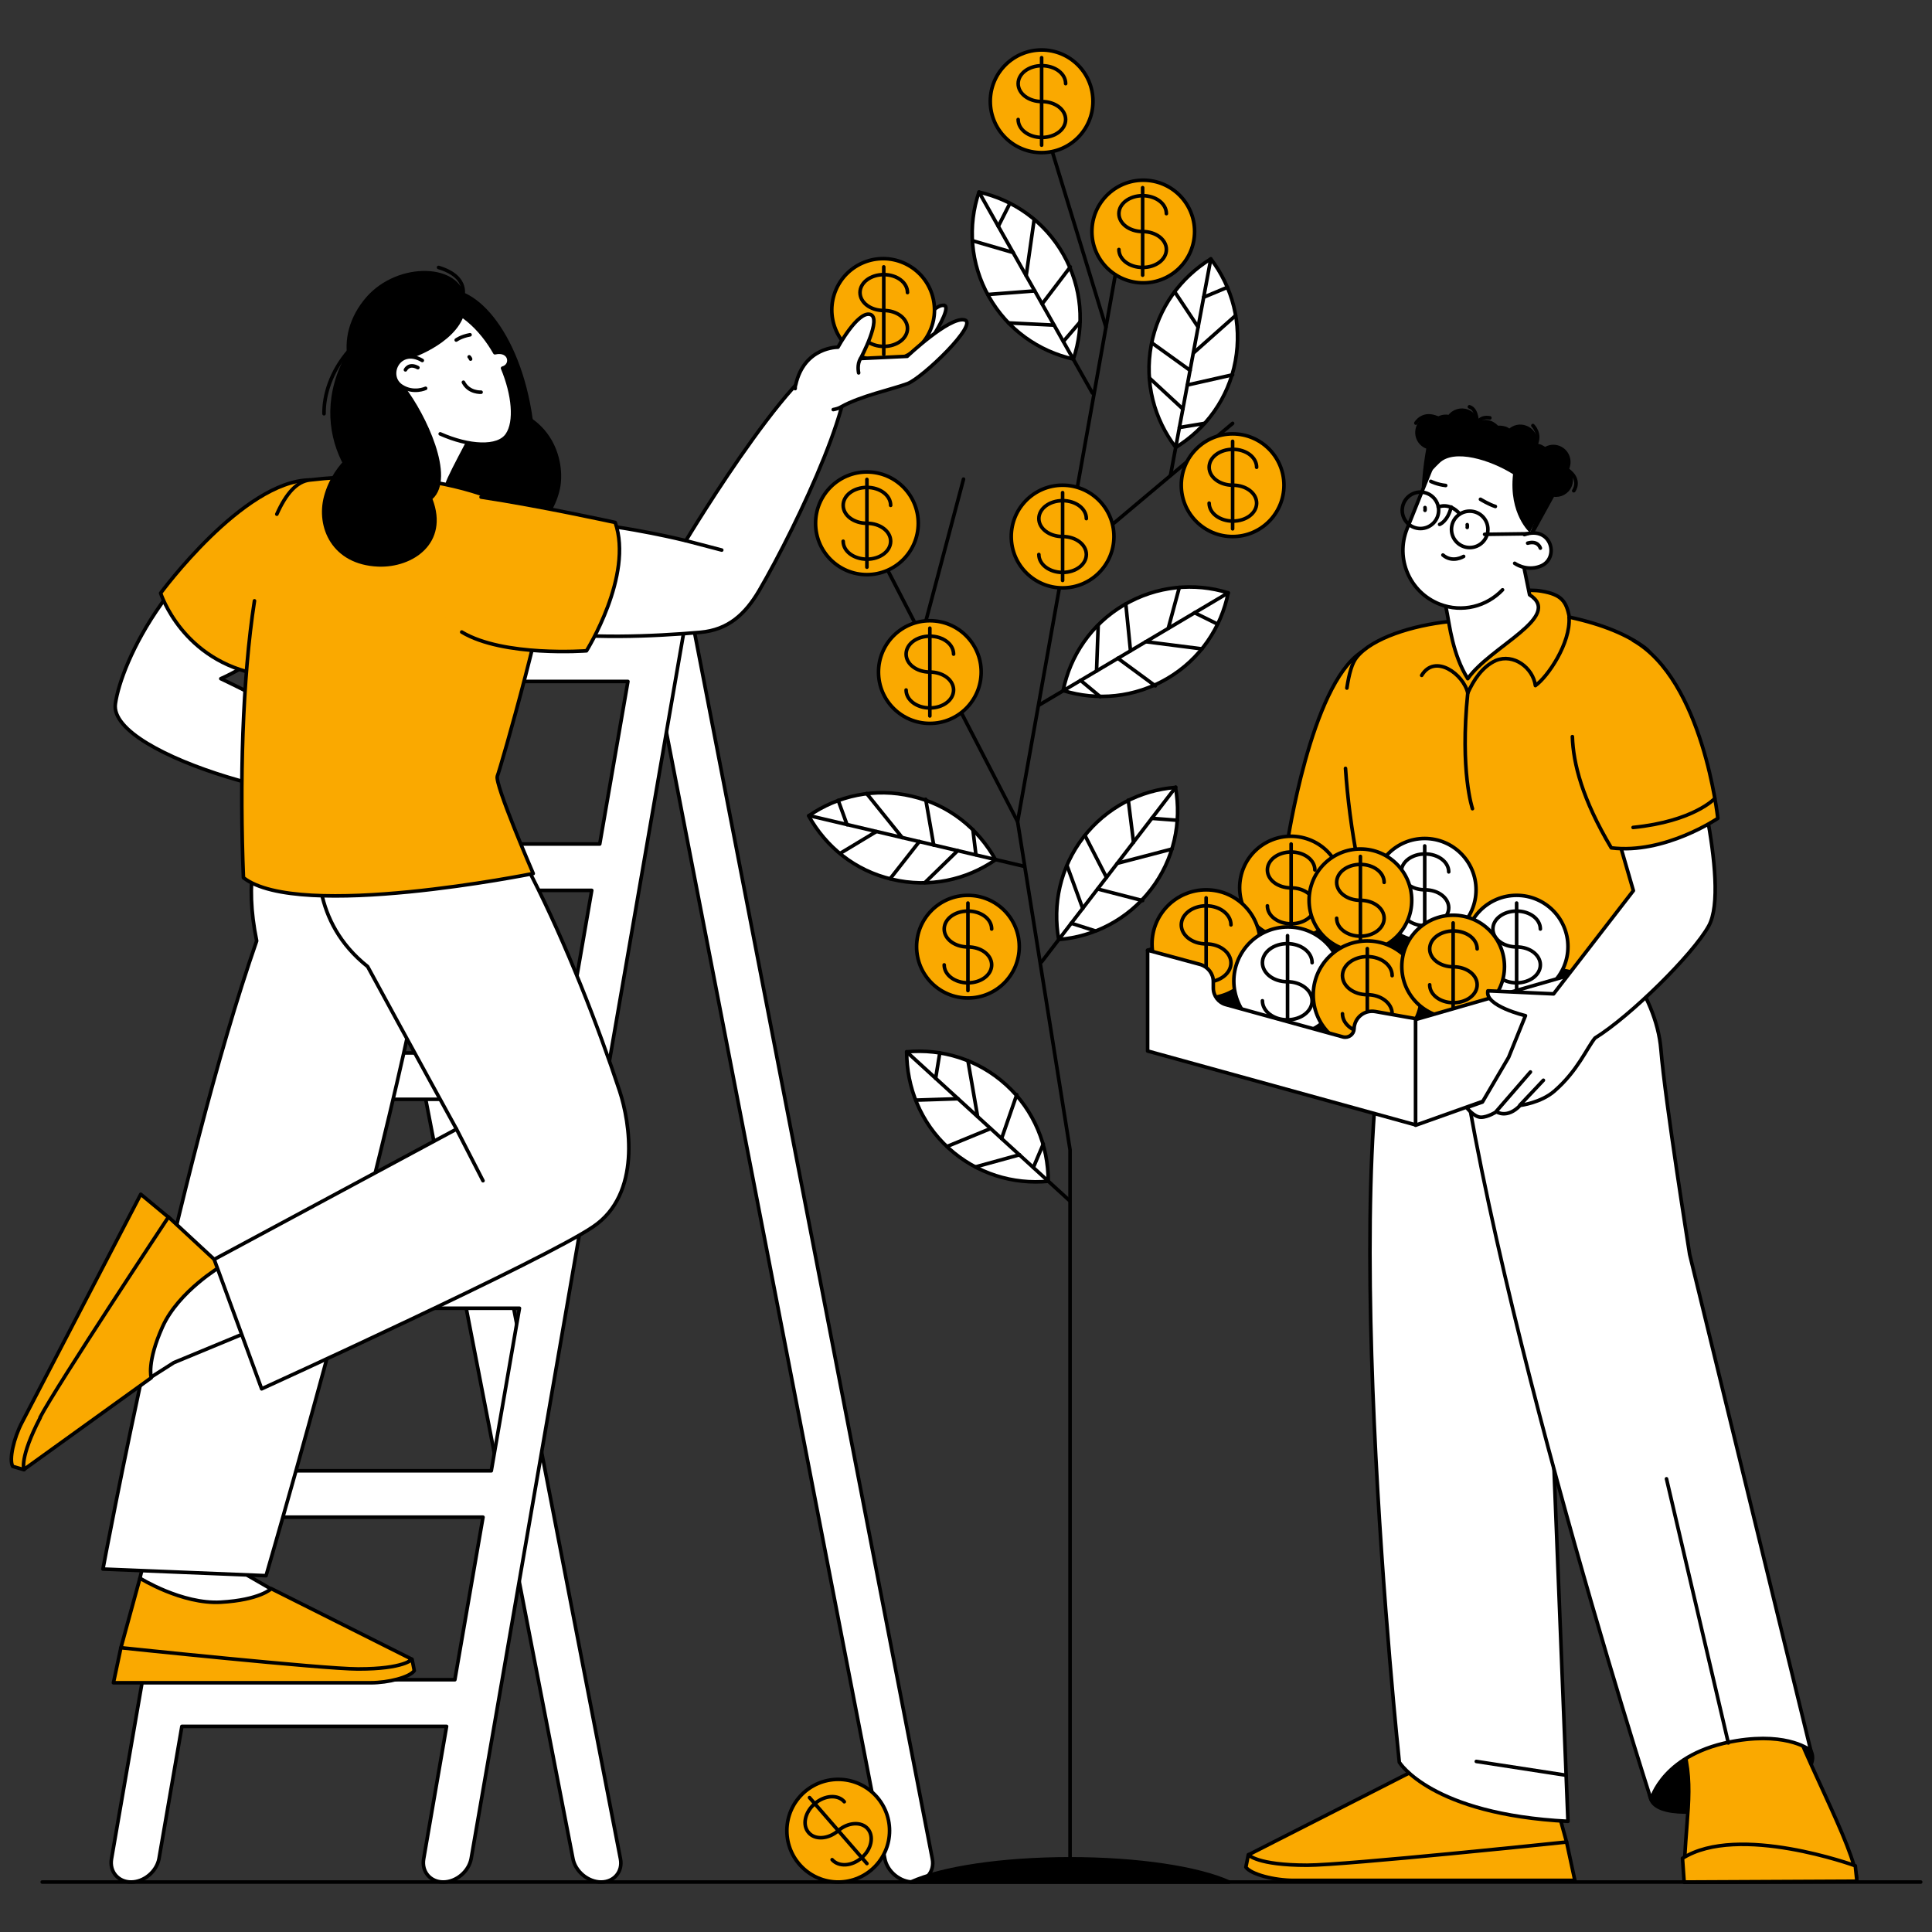 <?xml version="1.0" encoding="UTF-8"?><svg id="Layer_1" xmlns="http://www.w3.org/2000/svg" viewBox="0 0 700 700"><rect x="0" y="0" width="700" height="700" fill="#333333" stroke="none"/><defs><style>.cls-1{fill:#716bff;}.cls-1,.cls-2,.cls-3,.cls-4,.cls-5,.cls-6{stroke-linecap:round;stroke-linejoin:round;}.cls-1,.cls-2,.cls-3,.cls-4,.cls-6{stroke:#000;stroke-width:1.3px;}.cls-7,.cls-6{fill:#fff;}.cls-3,.cls-8{fill:#faa900;}.cls-4,.cls-5{fill:none;}.cls-5{stroke:#18172a;stroke-width:.4px;}</style></defs><path class="cls-6" d="M137.1,221.2c-.9-4.6-5.5-8.4-10.2-8.4s-7.9,3.8-7,8.4l87.7,452.3c.9,4.6,5.5,8.4,10.2,8.4s7.9-3.8,7-8.4l-87.7-452.3ZM320.6,673.5c.9,4.6,5.5,8.4,10.2,8.4s7.9-3.8,7-8.4l-87.7-452.3c-.9-4.6-5.5-8.4-10.2-8.4s-7.9,3.8-7,8.4l87.7,452.3Z"/><path class="cls-6" d="M242,212.8c-4.7,0-9.2,3.8-10.1,8.4l-1.5,8.9h-95.9l1.5-8.9c.8-4.6-2.4-8.4-7.1-8.4s-9.2,3.8-10.1,8.4l-78.4,452.3c-.8,4.6,2.4,8.4,7.1,8.4s9.2-3.8,10.1-8.4l8.3-48h95.9l-8.3,48c-.8,4.6,2.4,8.4,7.1,8.4s9.2-3.8,10.1-8.4l78.4-452.3c.8-4.6-2.4-8.4-7.1-8.4ZM82.1,532.9l10.2-58.9h95.9l-10.2,58.9h-95.9ZM95.2,457.2l10.2-58.9h95.9l-10.2,58.9h-95.9ZM108.3,381.5l10.2-58.9h95.9l-10.2,58.9h-95.9ZM121.4,305.8l10.2-58.9h95.9l-10.2,58.9h-95.9ZM79.1,549.7h95.9l-10.2,58.9h-95.9l10.2-58.9Z"/><polygon class="cls-6" points="56.4 548.4 50.7 571.8 53 591.6 99.5 591.2 98.7 576 89.7 570.8 78.2 535.8 56.4 548.4"/><path class="cls-3" d="M72.1,604.7l-28.3-7.7,6.9-25.2s15.2,9.5,29.3,8.7c14.2-.8,18.3-4.9,18.3-4.9l50.8,25.5-6.1,5.5-70.9-2Z"/><path class="cls-3" d="M129.7,604.7c-12.6,0-85.9-7.7-85.9-7.7l-2.7,12.7h93.2c6.4,0,14.2-2,15.8-4.4l-.8-4.1s-2.9,3.5-19.4,3.5Z"/><path class="cls-6" d="M124.9,274.3c-17.2,7.7-40.8,23.5-31.9,66.6-28.8,82.7-55.7,227.6-55.7,227.6l59.1,2.4s67.2-229.6,61.9-269.7c-5.3-40.1-16.7-34.3-33.4-26.8Z"/><polygon class="cls-6" points="110 440.9 80.1 458.7 61.6 451.6 40.4 493 54.2 499.3 63 493.7 115.6 471.9 110 440.9"/><path class="cls-3" d="M41.1,462.5l19.9-21.6,19.2,17.8s-15.5,9.1-21.3,22c-5.8,12.9-4.1,18.5-4.1,18.5l-46.1,33.2-2.1-8,34.5-62Z"/><path class="cls-3" d="M14.5,513.6c5.8-11.2,46.5-72.6,46.5-72.6l-10-8.3-43,82.6c-3,5.7-4.8,13.5-3.4,16l4.1,1.2s-1.8-4.1,5.9-18.9Z"/><path class="cls-6" d="M108.6,175.8c-46.8,23.9-64.7,64.4-66.8,79.2-2.7,19.1,79.8,41,92.4,31.6,12.6-9.4-54.2-40.7-54.2-40.7,0,0,39.8-16.8,38.1-47.8-1.3-24.1-9.5-22.3-9.5-22.3Z"/><path class="cls-3" d="M112.2,173.9c-24.2.4-54,41-54,41,0,0,7.8,24.7,36.3,29.6,33.8,5.8,17.6-70.5,17.6-70.5Z"/><path d="M125.7,127.8c-16.3,29.1,3.6,55.2,22.3,60.8,18.7,5.6,47.2-12.7,45.7-30.5-2.8-34-19.7-54.9-32.7-53.2-13,1.7-35.4,22.9-35.4,22.9Z"/><path d="M172.5,146c28.2.5,32.4,21.4,30.4,31-5.3,24.7-39.8,29.6-44,11.2-4.3-18.4,13.7-42.2,13.7-42.2Z"/><path class="cls-7" d="M176,145.4c1.3-6.4-11-15.6-17.4-16.9-6.4-1.3-12.6,2.9-13.9,9.3-.7,3.3-6.5,32.5-7.1,35.8-1.3,6.4,2.9,12.6,9.3,13.9,6.4,1.3,39.2-2.8,14.5-12.3.7-3.3,14-26.5,14.6-29.8Z"/><path class="cls-7" d="M151.8,140.2c4.1,2.9,8.6.7,8.6.7l-1.2-10.2c-8.5-5-12.9,5.6-7.4,9.4Z"/><path class="cls-5" d="M159.2,130.7c-8.5-5-13.4,5.7-7.4,9.4,4.3,2.7,8.6.7,8.6.7"/><path class="cls-5" d="M157.5,133.3c-3.3-1.8-4.5.8-4.5.8"/><path class="cls-7" d="M156.6,109.8c9.9,1.7,17.7,9.2,22.7,18,5.7-1.3,6.6,4.6,2.8,5.6,4,9.6,4.9,19.4,1.7,24.1-6.8,10.1-44.3-3.3-46.5-24.9-2-19.3,13.7-23.7,19.3-22.7Z"/><path class="cls-6" d="M156.6,109.8c9.9,1.7,17.7,9.2,22.7,18,5.7-1.3,6.6,4.6,2.8,5.6,4,9.6,4.9,19.4,1.7,24.1-3.3,5-14,4.3-24.3-.3"/><path class="cls-4" d="M170.3,121.3c-3.3.6-5,1.9-5,1.9"/><path class="cls-6" d="M167.9,138.5c2,3.9,6.4,3.6,6.4,3.6"/><path class="cls-4" d="M170,129.3s.4.4.5.8"/><path d="M168.7,108.6c1.5,13.5-18.1,20.6-18.1,20.6,0,0-6.9,11.4-4.5,24.6-23.1-12.4-25.4-32.2-13.4-46.1,11.5-13.2,34.5-12.5,36,.9Z"/><path class="cls-7" d="M145.6,140c4.1,2.9,8.6.7,8.6.7l-1.2-10.2c-8.5-5-12.9,5.6-7.4,9.4Z"/><path class="cls-6" d="M153,130.6c-8.5-5-13.4,5.7-7.4,9.4,4.3,2.7,8.6.7,8.6.7"/><path class="cls-6" d="M151.4,133.2c-3.3-1.8-4.5.8-4.5.8"/><path class="cls-4" d="M126.4,127.1c-6.6,7.6-9.1,16.2-9,22.8"/><path class="cls-4" d="M158.9,96.9c11.6,3.5,8.6,11,8.6,11"/><path class="cls-1" d="M176.4,189.3c-43.5-29.5-74-17.1-74.8,19.5-.9,36.6,12.3,81.8,12.3,81.8l46.4-1.4s30.3-62,16.2-99.8Z"/><path class="cls-6" d="M156.2,274.3c21.2-.4,53.1,74.9,68.3,121,3.8,11.5,7.9,37.3-9.5,49.1-17.3,11.9-120.2,58.8-120.2,58.8l-17.2-46.9,87.8-47.2s-17.6-32-32.2-58.9c-20.5-16.3-18.4-38.7-17.3-49.1,3.7-35.5,40.3-26.8,40.3-26.8Z"/><path class="cls-8" d="M112.2,173.9c55.3-6.5,88.1,14.9,87.8,23.3-.5,17.9-18.8,81.3-19.9,84-1.1,2.7,13,35.3,13,35.3,0,0-85,17.2-105,1.5-2.7-64.6,3.5-141.6,24.1-144Z"/><path class="cls-4" d="M100.3,186.3c3.3-7.4,7.2-11.9,12-12.4,55.3-6.5,88.1,14.9,87.8,23.3-.5,17.9-18.8,81.3-19.9,84-1.1,2.7,13,35.3,13,35.3,0,0-85,17.2-105,1.5-1.4-34.2-.4-72,4-100.3"/><path class="cls-6" d="M163.4,201.9c-6.5,31.5,56.1,30.2,90.4,27.2,10-.9,16.2-6.5,21.3-15.2,14.1-24.2,38.4-76,30.2-83.9-10.9-10.5-56.8,65.9-56.8,65.9,0,0-79.7-20.2-85.1,6Z"/><path d="M146.8,140.4c7.3,9.5,18.5,32.5,9.9,40.4,6.1,16-7.1,25-19.7,24.5-16.7-.7-22.6-14.3-19.6-25.5,3.6-13.3,14.8-18.9,14.8-18.9,0,0-1.6-25.2,14.6-20.5Z"/><path class="cls-8" d="M174.3,180.1c21.3,3.2,48.6,9.2,48.6,9.2,6.7,19.2-10.4,46.5-10.4,46.5,0,0-52.2,4.1-53.6-19.4-1.4-23.4,15.3-36.3,15.3-36.3Z"/><path class="cls-4" d="M174.3,180.1c21.3,3.2,48.6,9.2,48.6,9.2,6.7,19.2-10.4,46.5-10.4,46.5,0,0-30.1,2.3-45.2-6.8"/><path class="cls-6" d="M334.7,108.4c4.1.7-9.8,25.2-9.8,25.2l-7.6-.6s12.4-25.5,17.4-24.6Z"/><path class="cls-6" d="M342.1,110.6c4,1.2-12,23.1-12,23.1l-7.5-1.4s14.6-23.1,19.5-21.6Z"/><circle class="cls-3" cx="320.2" cy="112.5" r="18.6" transform="translate(90 361.9) rotate(-66.7)"/><path class="cls-4" d="M311.6,119c0,3.6,3.8,6.5,8.6,6.5s8.6-2.9,8.6-6.5-3.8-6.5-8.6-6.5-8.6-2.9-8.6-6.5,3.8-6.5,8.6-6.5,8.6,2.9,8.6,6.5"/><line class="cls-4" x1="320.2" y1="96.7" x2="320.2" y2="128.4"/><path class="cls-7" d="M288.3,139.3c3.1-13.8,15.3-13.6,15.3-13.6,0,0,7.1-13,11.6-11.9,4.6,1.1-3.4,16-3.4,16l18.2-.9s13.8-14.4,19.4-13.2-15.1,21-20.6,23.1c-5.7,2.1-17.1,4.5-24,8.4-5.6,3.2-18.4,0-16.6-8Z"/><path class="cls-7" d="M288.3,139.3c3.1-13.8,15.3-13.6,15.3-13.6,0,0,7.1-13,11.6-11.9,4.6,1.1-3.4,16-3.4,16l16.9-.8s15.2-14.4,20.7-13.2-15.1,21-20.6,23.1c-5.7,2.1-17.1,4.5-24,8.4-5.6,3.2-18.4,0-16.6-8Z"/><path class="cls-6" d="M288.1,140.8c0-.5,0-.9.2-1.4,3.1-13.8,15.3-13.6,15.3-13.6,0,0,7.1-13,11.6-11.9,4.6,1.1-3.4,16-3.4,16l16.9-.8s15.2-14.4,20.7-13.2-15.1,21-20.6,23.1c-5.7,2.1-17.1,4.5-24,8.4-.8.5-1.8.8-2.9,1"/><path class="cls-4" d="M311.8,129.9c-1.4,2.1-.7,5.2-.7,5.2"/><line class="cls-4" x1="165.4" y1="409.1" x2="175" y2="427.8"/><line class="cls-4" x1="248.5" y1="195.9" x2="261.5" y2="199.3"/><path class="cls-2" d="M626.2,619.8c-19.4,2.5-32.2,21.3-28,32.2,4.7,12.3,65.2-2.7,57.9-17.7-10.1-20.4-29.9-14.6-29.9-14.6Z"/><path class="cls-6" d="M475.6,272c-9.9,40.6-14.5,75.2-14.5,75.2l55.1.8s-10.5-62.4-20.1-74.1c-9.7-11.7-20.5-1.8-20.5-1.8Z"/><path class="cls-3" d="M493.1,236.4c-18.2,12-26.7,69.2-26.7,69.2,16.9,13.5,56.3-2.2,56.3-2.2,0,0-11.4-79-29.7-67Z"/><path class="cls-3" d="M577.8,530.4s27,86.2,31.8,102c4.7,15.7.6,27.6.6,49.6l62.6-.3c-.3-12.2-22-49.3-26.4-68-4.5-18.7-24.1-97.2-24.1-97.2l-44.5,13.9Z"/><path class="cls-3" d="M609.6,673.3c20.2-12.8,62.6,2.7,62.6,2.7l.6,5.6-62.6.3-.6-8.6Z"/><path class="cls-3" d="M536.6,675.8l31-8.4-7.6-27.6s-12.1,6.3-27.6,5.4c-15.5-.9-19.1-4.2-19.1-4.2l-60.9,31,6.7,6,77.6-2.2Z"/><path class="cls-3" d="M473.6,675.8c13.8,0,94-8.4,94-8.4l3,13.9h-101.9c-7,0-15.5-2.2-17.3-4.8l.9-4.5s3.1,3.8,21.3,3.8Z"/><line class="cls-6" x1="574.9" y1="294.7" x2="615.1" y2="285.1"/><path class="cls-6" d="M508,347.5c-25.6,60.6-1,291-1,291,0,0,11.5,18.9,61.1,21.4l-12.3-310.7-47.8-1.8Z"/><path class="cls-6" d="M582,340.9s18.1,18,19.8,39.5c1.5,18.5,10.4,74.1,10.4,74.1l43.9,179.8s-7.8-6.7-26.9-3.6c-26.7,4.3-31,21.3-31,21.3,0,0-66.4-206.2-72.8-304.7l56.5-6.4Z"/><path class="cls-8" d="M491.5,238.1c5.5-6.9,20.2-11.5,33.4-12.9,6.1-7.4,24.2-12.7,33.6-11,7,1.2,8.9,3.5,10,9.4,12.5,2.7,21.2,6.5,27.4,11.1,19,14.1-7.4,117.9-7.4,117.9,0,0-57.9,9.8-87-5.4-15.8-42.8-18-99.2-10-109.2Z"/><path class="cls-4" d="M488,249.3c.8-5.3,1.9-9.2,3.6-11.2,5.5-6.9,20.2-11.5,33.4-12.9,6.1-7.4,24.2-12.7,33.6-11,7,1.2,8.9,3.5,10,9.4,12.5,2.7,21.2,6.5,27.4,11.1,19,14.1-7.4,117.9-7.4,117.9,0,0-57.9,9.8-87-5.4-8.2-22-12.7-47.7-14.1-68.8"/><polygon class="cls-2" points="415.8 344.3 462.4 329 571.2 352.6 528.6 397.6 422.9 367.1 415.8 344.3"/><circle class="cls-3" cx="467.8" cy="321.7" r="18.6" transform="translate(56.5 713) rotate(-78.1)"/><path class="cls-4" d="M459.2,328.2c0,3.6,3.8,6.5,8.6,6.5s8.6-2.9,8.6-6.5-3.8-6.5-8.6-6.5-8.6-2.9-8.6-6.5,3.8-6.5,8.6-6.5,8.6,2.9,8.6,6.5"/><line class="cls-4" x1="467.8" y1="305.8" x2="467.8" y2="337.5"/><circle class="cls-6" cx="549.5" cy="343" r="18.6"/><path class="cls-4" d="M540.9,349.6c0,3.6,3.8,6.5,8.6,6.5s8.6-2.9,8.6-6.5-3.8-6.5-8.6-6.5-8.6-2.9-8.6-6.5,3.8-6.5,8.6-6.5,8.6,2.9,8.6,6.5"/><line class="cls-4" x1="549.5" y1="327.2" x2="549.5" y2="358.9"/><circle class="cls-6" cx="516.2" cy="322.4" r="18.6"/><path class="cls-4" d="M507.7,328.9c0,3.6,3.8,6.5,8.6,6.5s8.6-2.9,8.6-6.5-3.8-6.5-8.6-6.5-8.6-2.9-8.6-6.5,3.8-6.5,8.6-6.5,8.6,2.9,8.6,6.5"/><line class="cls-4" x1="516.2" y1="306.5" x2="516.2" y2="338.3"/><circle class="cls-3" cx="492.9" cy="326.2" r="18.6"/><path class="cls-4" d="M484.3,332.7c0,3.6,3.8,6.5,8.6,6.5s8.6-2.9,8.6-6.5-3.8-6.5-8.6-6.5-8.6-2.9-8.6-6.5,3.8-6.5,8.6-6.5,8.6,2.9,8.6,6.5"/><line class="cls-4" x1="492.9" y1="310.3" x2="492.9" y2="342.1"/><circle class="cls-3" cx="437" cy="342" r="19.6"/><path class="cls-4" d="M428,348.9c0,3.8,4,6.9,9,6.9s9-3.1,9-6.9-4-6.9-9-6.9-9-3.1-9-6.9,4-6.9,9-6.9,9,3.1,9,6.9"/><line class="cls-4" x1="437" y1="325.3" x2="437" y2="358.8"/><circle class="cls-6" cx="466.5" cy="355.8" r="19.6" transform="translate(-63.2 103.5) rotate(-11.9)"/><path class="cls-4" d="M457.4,362.6c0,3.8,4,6.9,9,6.9s9-3.1,9-6.9-4-6.9-9-6.9-9-3.1-9-6.9,4-6.9,9-6.9,9,3.1,9,6.9"/><line class="cls-4" x1="466.5" y1="339" x2="466.5" y2="372.5"/><circle class="cls-3" cx="495.4" cy="360.5" r="19.6" transform="translate(-109.8 455.9) rotate(-45)"/><path class="cls-4" d="M486.4,367.3c0,3.8,4,6.9,9,6.9s9-3.1,9-6.9-4-6.9-9-6.9-9-3.1-9-6.9,4-6.9,9-6.9,9,3.1,9,6.9"/><line class="cls-4" x1="495.4" y1="343.7" x2="495.4" y2="377.2"/><circle class="cls-3" cx="526.5" cy="350.2" r="18.6"/><path class="cls-4" d="M518,356.8c0,3.6,3.8,6.5,8.6,6.5s8.6-2.9,8.6-6.5-3.8-6.5-8.6-6.5-8.6-2.9-8.6-6.5,3.8-6.5,8.6-6.5,8.6,2.9,8.6,6.5"/><line class="cls-4" x1="526.5" y1="334.4" x2="526.5" y2="366.1"/><path class="cls-6" d="M415.8,344.3v36.5l97.2,26.8v-38.5l-14.7-2.6c-4-.7-7.6,2.3-7.7,6.3h0c-.1,2-2,3.4-4,2.9l-42.4-11.7c-2.7-.7-4.6-3.2-4.6-6v-2.4c0-2.8-1.9-5.2-4.5-6.1l-19.2-5.2Z"/><polygon class="cls-6" points="569.6 387.5 512.9 407.7 512.9 369.4 571.2 352.6 569.6 387.5"/><path class="cls-6" d="M611.4,265.6l-34.1,6.6c0,.7,14.5,50.5,14.5,50.5l-28.9,37.4-23.8-1.1c-1.3,5.5,13.6,9,13.6,9l-6.1,15.1-9.5,16.2-5.7,2s2.7,3.5,5.2,3.5c2.5,0,5.6-2,5.6-2,0,0,3.8,2.7,8.6-2.3,0,0,7.5-.9,12.4-5.2,8.4-7.3,11.7-15.5,14.7-19.2,12.8-7.9,35.5-30.3,41.2-40.6,8.2-14.8-7.6-69.8-7.6-69.8Z"/><line class="cls-6" x1="554.5" y1="388.4" x2="542.1" y2="402.7"/><line class="cls-6" x1="550.7" y1="400.4" x2="559.2" y2="391.4"/><path class="cls-6" d="M519.7,198.2l4.7,24.4c.7,3.3,1.9,14.6,7.4,23.3,8.2-11.7,34.7-22.5,22.4-30.4-2.2-11.1-8.7-41.6-8.7-41.6,0,0-28.9-5.7-25.8,24.2Z"/><path class="cls-4" d="M515.1,244.7c4.8-8,15.2-.4,16.7,6.4,2.1-4.7,5.3-9.6,10.2-11.8,6.4-2.6,13.4,2.6,14.3,9.1.6-.8,0,0,0,0,4.5-3.2,12.8-15.4,12.2-24.7"/><path class="cls-2" d="M521.1,151.6c1.2-.7,2.6-.9,4-.6,1.5-2.1,4.2-2.9,6.6-2,2,.8,3.3,2.6,3.5,4.6,1.4-.9,3.3-1.1,5-.4.9.4,1.7,1,2.3,1.7.9-.1,1.9,0,2.9.3.6.2,1.1.6,1.5.9,1.5-1.5,3.9-2.1,6-1.2,2.6,1,4,3.8,3.4,6.4.6,0,1.2.2,1.8.4.6.3,1.2.6,1.7,1,1.5-1,3.4-1.2,5.1-.5,2.9,1.2,4.2,4.4,3.1,7.3,0,.2-.1.3-.2.5,1.4,1.5,1.9,3.8,1.1,5.9-1,2.5-3.6,3.9-6.2,3.4l-7.8,14.2-39.1-17.1s.2-6,1.7-14.3c-.2,0-.4-.1-.6-.2-2.9-1.2-4.2-4.4-3.1-7.3,1.1-2.8,4.4-4.2,7.2-3.1Z"/><path class="cls-7" d="M519,168.5l-9.3,23.2c-4.3,10.8.9,23,11.8,27.3,10.7,4.2,22.9-1.2,27.2-11.9l9.2-22.9c.4-1,.7-2,.8-3,.8-5.8-2.3-11.7-8-14l-14.6-5.9c-3.3-1.3-6.9-1.2-9.9,0-3.1,1.3-5.7,3.8-7,7.2Z"/><path class="cls-4" d="M557.8,184.1c.4-1,.7-2,.8-3,.8-5.8-2.3-11.7-8-14l-14.6-5.9c-3.3-1.3-6.9-1.2-9.9,0-3.1,1.3-5.7,3.8-7,7.2l-9.3,23.2c-4.3,10.8.9,23,11.8,27.3,8.2,3.2,17.1.8,22.8-5.2"/><path class="cls-4" d="M541.8,183.5c-2.3-.7-5.4-2.6-5.4-2.6"/><path class="cls-4" d="M523.8,175.9c-3-.3-5.4-1.5-5.4-1.5"/><path class="cls-4" d="M522.8,201.1c3.5,3,7.5.5,7.5.5"/><path class="cls-7" d="M558,205.2c-5,2.1-9.2-1.1-9.2-1.1l3.5-10.4c10-3.4,12.3,8.7,5.7,11.5Z"/><path class="cls-4" d="M552.3,193.7c10-3.4,12.9,8.9,5.7,11.5-5.1,1.9-9.2-1.1-9.2-1.1"/><path class="cls-4" d="M553.5,196.8c3.8-1.1,4.6,1.8,4.6,1.8"/><path d="M515.8,176.5s-1.6-1.7,5.8-8.8c5.3-5.1,18.3-1.1,26.6,4.1-1.6,14.5,6.1,21.2,6.1,21.2h0c0,0,7.7-16.1,7.7-16.1.4-1-4.5-10-10.2-12.2l-16.3-5.4c-3.3-1.3-10.2-2-13.3-.7-3.1,1.3-6.5,17.9-6.5,17.9Z"/><path class="cls-4" d="M525.8,183.7c-1.3,5.3-4.2,6.3-4.2,6.3"/><path class="cls-4" d="M531.6,190.1s.1.6,0,1"/><path class="cls-4" d="M516.3,183.9s.1.6,0,1"/><circle class="cls-4" cx="532.5" cy="191.8" r="6.6"/><circle class="cls-4" cx="514.6" cy="184.6" r="6.6" transform="translate(-31 218.9) rotate(-23.3)"/><path class="cls-4" d="M528.9,186.2c-3.8-4.4-7.8-2.5-7.8-2.5"/><line class="cls-4" x1="553.3" y1="193.4" x2="537.9" y2="193.6"/><path class="cls-4" d="M567.8,170.1c5.4,3.7,2.4,7.7,2.4,7.7"/><path class="cls-4" d="M556.3,161.4c2.3-4.1-.9-7.2-.9-7.2"/><path class="cls-4" d="M539.8,151.4c-3.8-.7-4.6,2.2-4.6,2.2,0,0,.2-5.3-2.8-6.2"/><path class="cls-4" d="M521.1,151.6c-5.5-2.8-8.1,1.7-8.1,1.7"/><path class="cls-8" d="M591.7,232c25.4,14.4,30.7,64.5,30.7,64.5,0,0-19.3,13.1-38.6,10.7-10.5-17.6-13.8-30.6-14.1-40.3-.3-8.6,1.7-14.5,3-18.6,2.9-8.7,19-16.3,19-16.3Z"/><path class="cls-4" d="M591.7,232c25.4,14.4,30.7,64.5,30.7,64.5,0,0-19.3,13.1-38.6,10.7-10.5-17.6-13.8-30.6-14.1-40.3"/><path class="cls-4" d="M591.7,299.8c22-2.2,29.6-10.5,29.6-10.5"/><path class="cls-4" d="M531.8,251.1c-2.9,28.5,1.7,41.9,1.7,41.9"/><line class="cls-4" x1="603.8" y1="535.8" x2="626.2" y2="631.5"/><line class="cls-4" x1="534.9" y1="638.2" x2="567.4" y2="643.2"/><path class="cls-2" d="M387.7,673.5c-24.9,0-46.6,3.4-57.7,8.4h115.3c-11.1-5-32.7-8.4-57.7-8.4Z"/><polyline class="cls-4" points="387.7 673.5 387.7 416.6 368.7 297.7 404.2 99"/><line class="cls-4" x1="368.7" y1="297.7" x2="311.6" y2="187.2"/><line class="cls-4" x1="386.4" y1="204" x2="446.6" y2="153.4"/><line class="cls-4" x1="334" y1="230.5" x2="349.1" y2="173.6"/><path class="cls-6" d="M323.3,318.6c13.4,3.2,26.9.2,37.4-7.1-6.2-11.2-16.8-19.9-30.3-23-13.4-3.2-26.9-.2-37.4,7.1,6.2,11.2,16.8,19.9,30.3,23Z"/><line class="cls-4" x1="293.1" y1="295.5" x2="370.7" y2="313.8"/><line class="cls-4" x1="304.4" y1="309.2" x2="317.5" y2="301.3"/><line class="cls-4" x1="306.9" y1="298.8" x2="303.7" y2="290"/><line class="cls-4" x1="326.9" y1="303.5" x2="314" y2="287.5"/><line class="cls-4" x1="333.1" y1="304.9" x2="322.5" y2="318.4"/><line class="cls-4" x1="338.3" y1="306.2" x2="335.4" y2="289.6"/><line class="cls-4" x1="347" y1="308.2" x2="335.1" y2="319.8"/><line class="cls-4" x1="353.6" y1="309.7" x2="352.5" y2="300.6"/><path class="cls-6" d="M417.1,125.1c-2.5,13.6,1.1,26.8,8.9,37,10.9-6.7,19.1-17.7,21.6-31.3,2.5-13.6-1.1-26.8-8.9-37-10.9,6.7-19.1,17.7-21.6,31.3Z"/><line class="cls-4" x1="438.7" y1="93.8" x2="424.1" y2="172.2"/><line class="cls-4" x1="425.6" y1="105.7" x2="434.1" y2="118.5"/><line class="cls-4" x1="436.1" y1="107.7" x2="444.7" y2="104.1"/><line class="cls-4" x1="432.4" y1="127.9" x2="447.7" y2="114.3"/><line class="cls-4" x1="431.2" y1="134.2" x2="417.3" y2="124.2"/><line class="cls-4" x1="430.2" y1="139.5" x2="446.6" y2="135.8"/><line class="cls-4" x1="428.6" y1="148.2" x2="416.4" y2="136.9"/><line class="cls-4" x1="427.3" y1="154.9" x2="436.4" y2="153.4"/><path class="cls-6" d="M407.2,219.2c-11.9,7-19.5,18.5-22,31,12.2,3.8,25.9,2.6,37.8-4.4,11.9-7,19.5-18.5,22-31-12.2-3.8-25.9-2.6-37.8,4.4Z"/><line class="cls-4" x1="445" y1="214.8" x2="376.4" y2="255.5"/><line class="cls-4" x1="427.3" y1="212.8" x2="423.3" y2="227.6"/><line class="cls-4" x1="432.8" y1="222" x2="441.1" y2="226.1"/><line class="cls-4" x1="415.1" y1="232.5" x2="435.5" y2="235.1"/><line class="cls-4" x1="409.6" y1="235.8" x2="407.9" y2="218.8"/><line class="cls-4" x1="405" y1="238.5" x2="418.6" y2="248.5"/><line class="cls-4" x1="397.3" y1="243.1" x2="397.9" y2="226.5"/><line class="cls-4" x1="391.5" y1="246.5" x2="398.6" y2="252.4"/><path class="cls-6" d="M392.5,303.4c-8.4,10.9-11.2,24.4-8.9,37,12.7-1,25-7.2,33.4-18.1,8.4-10.9,11.2-24.4,8.9-37-12.7,1-25,7.2-33.4,18.1Z"/><line class="cls-4" x1="426" y1="285.2" x2="377.4" y2="348.5"/><line class="cls-4" x1="408.8" y1="289.9" x2="410.7" y2="305.2"/><line class="cls-4" x1="417.3" y1="296.5" x2="426.6" y2="297.2"/><line class="cls-4" x1="404.8" y1="312.8" x2="424.7" y2="307.6"/><line class="cls-4" x1="400.9" y1="317.9" x2="393.1" y2="302.7"/><line class="cls-4" x1="397.7" y1="322.1" x2="414" y2="326.3"/><line class="cls-4" x1="392.3" y1="329.2" x2="386.6" y2="313.6"/><line class="cls-4" x1="388.1" y1="334.5" x2="396.9" y2="337.3"/><path class="cls-6" d="M358.3,107.5c6.8,12,18.1,19.8,30.6,22.6,4.1-12.1,3.2-25.9-3.6-37.9-6.8-12-18.1-19.8-30.6-22.6-4.1,12.1-3.2,25.9,3.6,37.9Z"/><line class="cls-4" x1="354.7" y1="69.6" x2="395.8" y2="142.4"/><line class="cls-4" x1="352.3" y1="87.2" x2="367.1" y2="91.5"/><line class="cls-4" x1="361.7" y1="82" x2="365.9" y2="73.7"/><line class="cls-4" x1="371.8" y1="99.9" x2="374.7" y2="79.5"/><line class="cls-4" x1="374.9" y1="105.4" x2="357.9" y2="106.7"/><line class="cls-4" x1="377.6" y1="110.1" x2="387.8" y2="96.7"/><line class="cls-4" x1="381.9" y1="117.8" x2="365.4" y2="117"/><line class="cls-4" x1="385.3" y1="123.7" x2="391.3" y2="116.7"/><path class="cls-6" d="M343.7,416c10.2,9.3,23.4,13.2,36.1,12,0-12.8-5-25.6-15.2-34.9-10.2-9.3-23.4-13.2-36.1-12,0,12.8,5,25.6,15.2,34.9Z"/><line class="cls-4" x1="328.5" y1="381.1" x2="387.4" y2="434.9"/><line class="cls-4" x1="331.8" y1="398.6" x2="347.1" y2="398.1"/><line class="cls-4" x1="339" y1="390.7" x2="340.5" y2="381.5"/><line class="cls-4" x1="354.2" y1="404.5" x2="350.7" y2="384.3"/><line class="cls-4" x1="358.9" y1="408.9" x2="343.1" y2="415.4"/><line class="cls-4" x1="362.9" y1="412.5" x2="368.4" y2="396.6"/><line class="cls-4" x1="369.4" y1="418.4" x2="353.4" y2="422.8"/><line class="cls-4" x1="374.4" y1="423" x2="378" y2="414.5"/><line class="cls-4" x1="374.4" y1="32.5" x2="400.7" y2="118.5"/><circle class="cls-3" cx="377.4" cy="36.7" r="18.6"/><path class="cls-4" d="M368.9,43.3c0,3.6,3.8,6.5,8.6,6.5s8.6-2.9,8.6-6.5-3.8-6.5-8.6-6.5-8.6-2.9-8.6-6.5,3.8-6.5,8.6-6.5,8.6,2.9,8.6,6.5"/><line class="cls-4" x1="377.4" y1="20.9" x2="377.4" y2="52.6"/><circle class="cls-3" cx="414" cy="83.8" r="18.6" transform="translate(310.3 493.3) rotate(-87.2)"/><path class="cls-4" d="M405.4,90.4c0,3.6,3.8,6.5,8.6,6.5s8.6-2.9,8.6-6.5-3.8-6.5-8.6-6.5-8.6-2.9-8.6-6.5,3.8-6.5,8.6-6.5,8.6,2.9,8.6,6.5"/><line class="cls-4" x1="414" y1="68" x2="414" y2="99.7"/><circle class="cls-3" cx="314.1" cy="189.6" r="18.6"/><path class="cls-4" d="M305.5,196.1c0,3.6,3.8,6.5,8.6,6.5s8.6-2.9,8.6-6.5-3.8-6.5-8.6-6.5-8.6-2.9-8.6-6.5,3.8-6.5,8.6-6.5,8.6,2.9,8.6,6.5"/><line class="cls-4" x1="314.1" y1="173.7" x2="314.1" y2="205.5"/><circle class="cls-3" cx="385" cy="194.4" r="18.6"/><path class="cls-4" d="M376.4,200.9c0,3.6,3.8,6.5,8.6,6.5s8.6-2.9,8.6-6.5-3.8-6.5-8.6-6.5-8.6-2.9-8.6-6.5,3.8-6.5,8.6-6.5,8.6,2.9,8.6,6.5"/><line class="cls-4" x1="385" y1="178.5" x2="385" y2="210.3"/><circle class="cls-3" cx="350.7" cy="343" r="18.6"/><path class="cls-4" d="M342.1,349.6c0,3.6,3.8,6.5,8.6,6.5s8.6-2.9,8.6-6.5-3.8-6.5-8.6-6.5-8.6-2.9-8.6-6.5,3.8-6.5,8.6-6.5,8.6,2.9,8.6,6.5"/><line class="cls-4" x1="350.7" y1="327.2" x2="350.7" y2="358.9"/><circle class="cls-3" cx="303.7" cy="663.3" r="18.6"/><path class="cls-4" d="M301.5,673.8c2.4,2.7,7.2,2.4,10.7-.7,3.6-3.1,4.5-7.8,2.2-10.5s-7.2-2.4-10.7.7c-3.6,3.1-8.4,3.4-10.7.7-2.4-2.7-1.4-7.4,2.2-10.5,3.6-3.1,8.4-3.4,10.7-.7"/><line class="cls-4" x1="293.3" y1="651.3" x2="314.1" y2="675.2"/><circle class="cls-3" cx="336.9" cy="243.5" r="18.6"/><path class="cls-4" d="M328.3,250c0,3.6,3.8,6.5,8.6,6.5s8.6-2.9,8.6-6.5-3.8-6.5-8.6-6.5-8.6-2.9-8.6-6.5,3.8-6.5,8.6-6.5,8.6,2.9,8.6,6.5"/><line class="cls-4" x1="336.9" y1="227.6" x2="336.9" y2="259.4"/><line class="cls-6" x1="15.3" y1="681.9" x2="695.9" y2="681.9"/><circle class="cls-3" cx="446.6" cy="175.8" r="18.6"/><path class="cls-4" d="M438.1,182.3c0,3.6,3.8,6.5,8.6,6.5s8.6-2.9,8.6-6.5-3.8-6.5-8.6-6.5-8.6-2.9-8.6-6.5,3.8-6.5,8.6-6.5,8.6,2.9,8.6,6.5"/><line class="cls-4" x1="446.6" y1="159.9" x2="446.6" y2="191.6"/></svg>